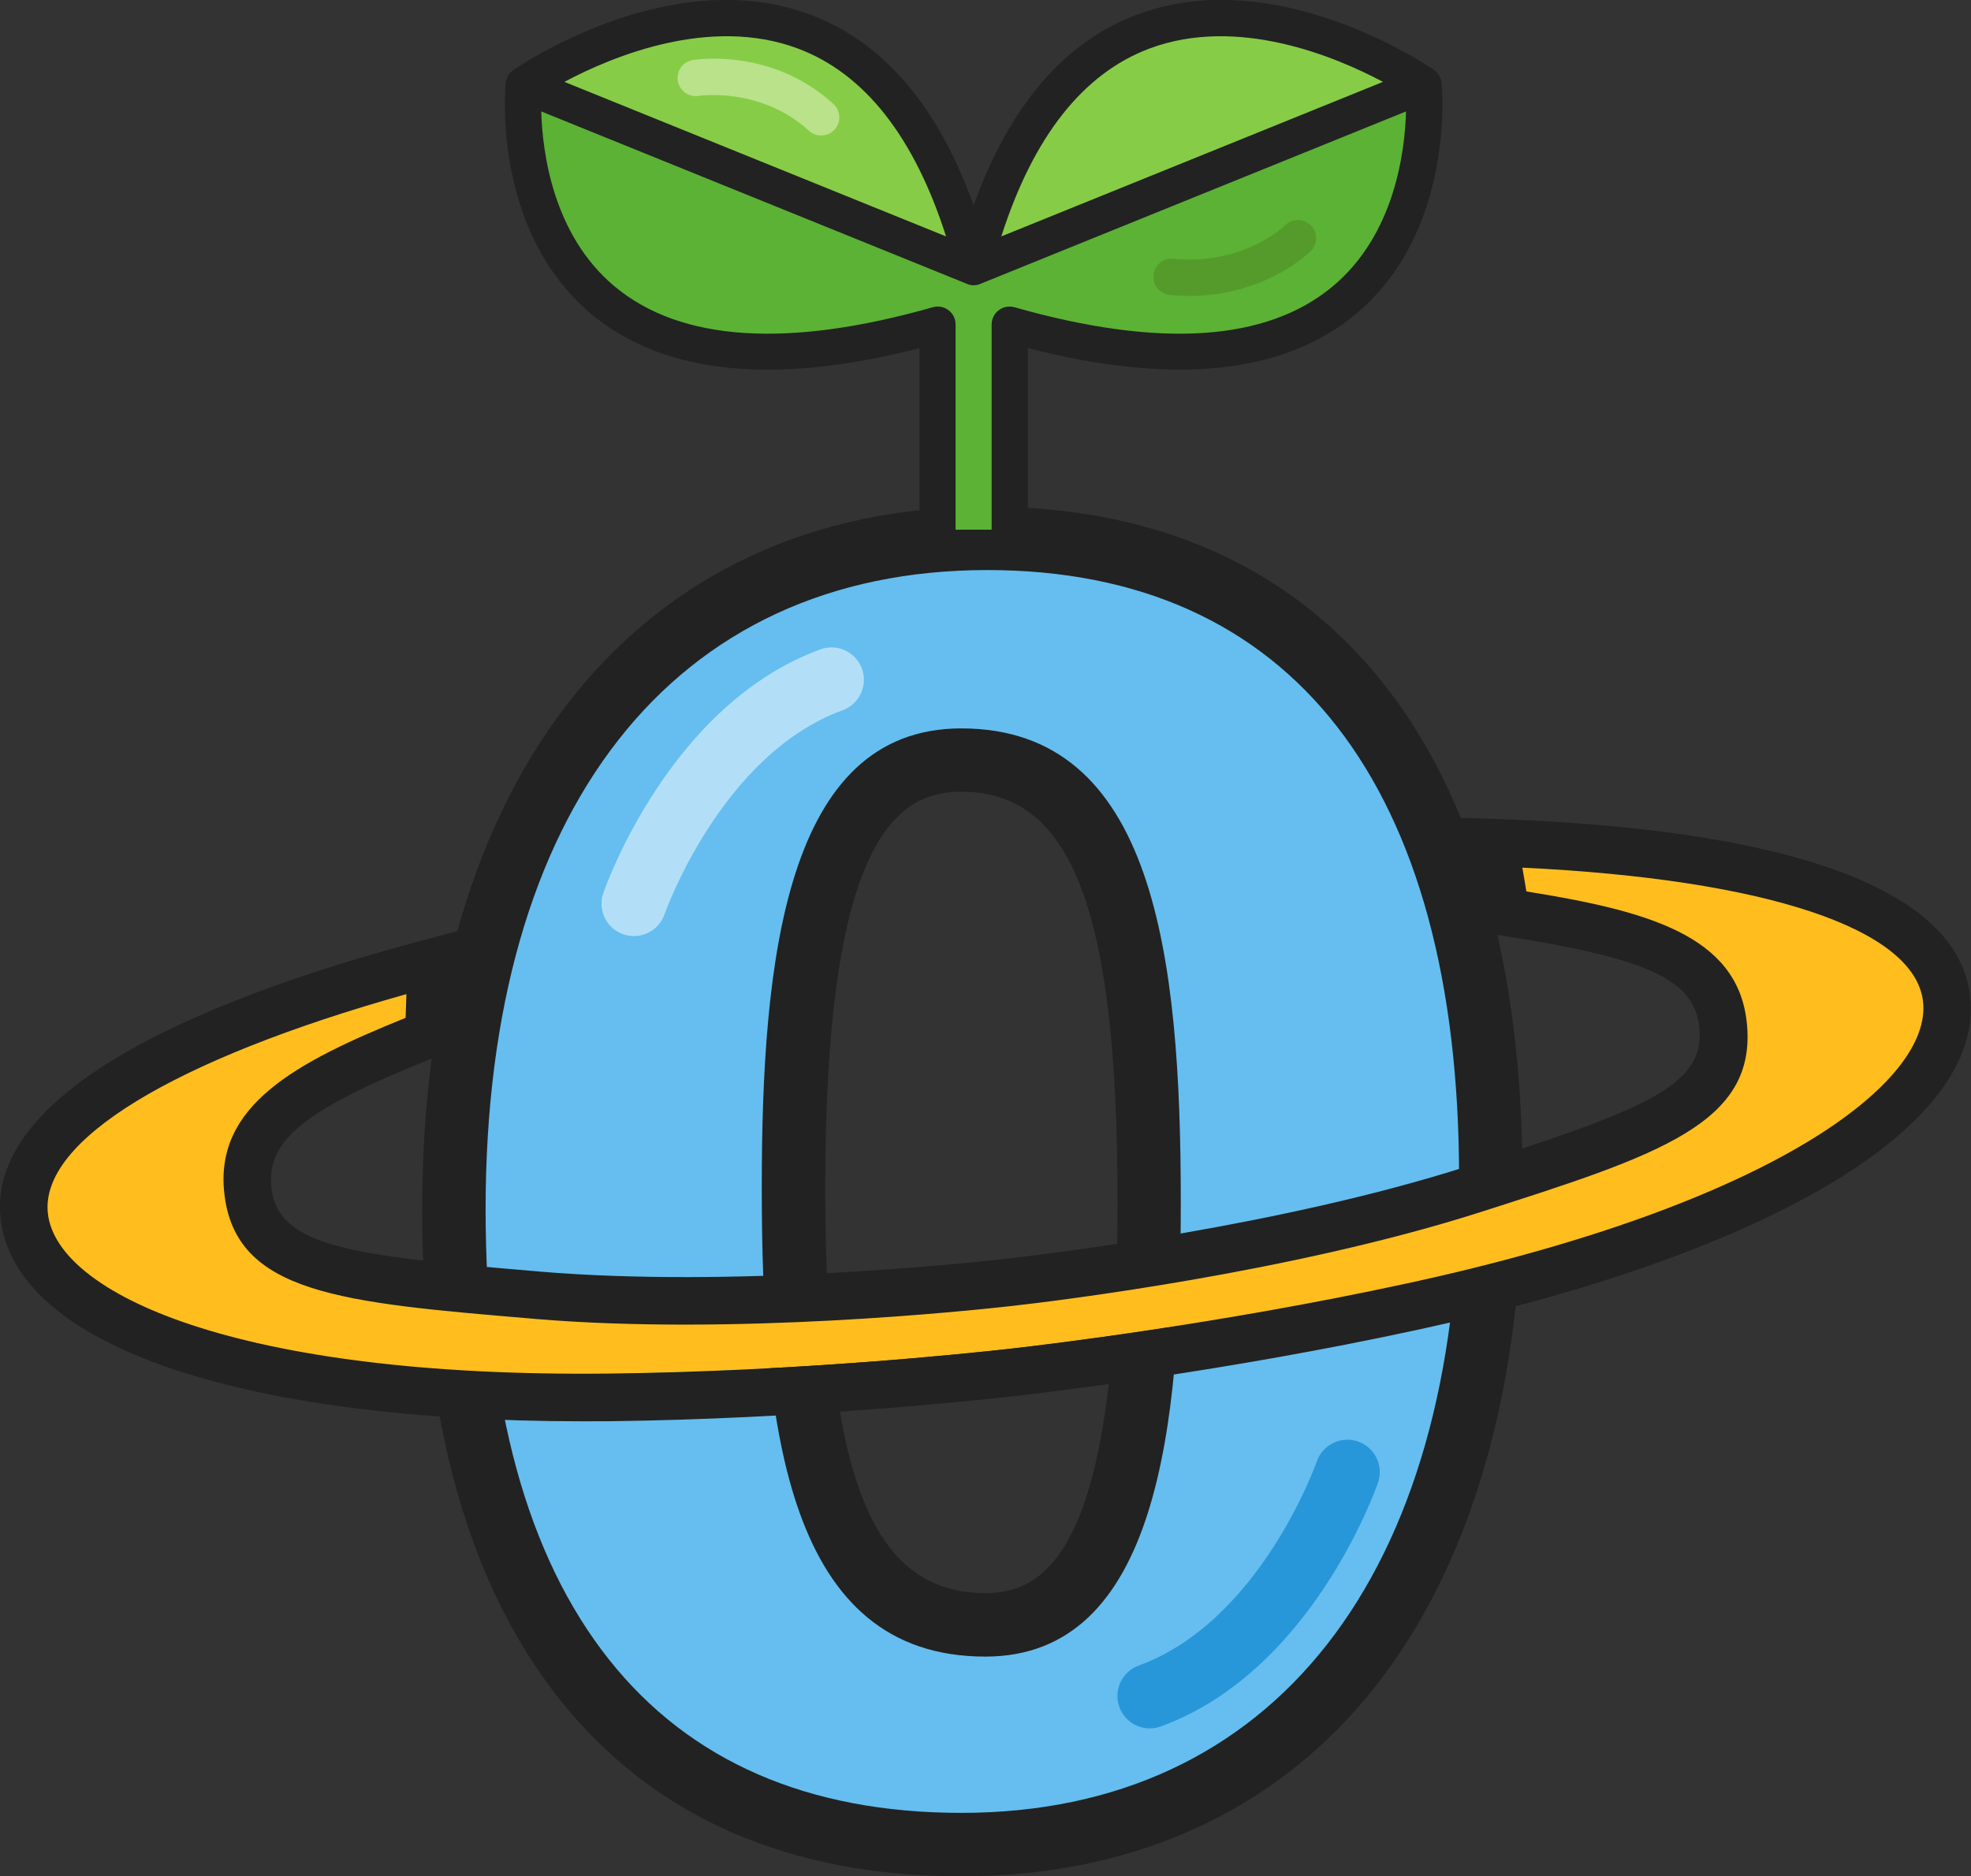 <?xml version="1.0" encoding="utf-8"?>
<!-- Generator: Adobe Illustrator 26.2.1, SVG Export Plug-In . SVG Version: 6.00 Build 0)  -->
<svg version="1.1" id="Layer_1" xmlns="http://www.w3.org/2000/svg" xmlns:xlink="http://www.w3.org/1999/xlink" x="0px" y="0px"
	 viewBox="0 0 248.65 236.75" style="enable-background:new 0 0 248.65 236.75;" xml:space="preserve">
<rect x="0" y="0" width="248.65" height="236.75" fill="#333333" stroke="none"/>
<style type="text/css">
	.st0{fill:#65BEEF;}
	.st1{fill:#222222;}
	.st2{fill:#87CC46;}
	.st3{fill:#5BB234;}
	.st4{fill:#B9E28A;}
	.st5{fill:#549B2C;}
	.st6{fill:#FFBE1D;}
	.st7{opacity:0.6;fill:#007DC9;}
	.st8{opacity:0.5;fill:#FFFFFF;}
</style>
<g>
	<path class="st0" d="M121.28,232.61c-41.58,0-64.02-28.98-64.02-80.15c0-50.41,23.69-84.68,67.29-84.68
		c41.58,0,63.51,29.99,63.51,80.65C188.06,198.58,164.88,232.61,121.28,232.61z M124.3,204.88c15.12,0,20.67-18.15,20.67-53.43
		c0-33.52-4.28-55.7-23.69-55.7c-15.37,0-21.17,18.15-21.17,53.93C100.11,183.21,104.64,204.88,124.3,204.88z"/>
</g>
<g>
	<path class="st1" d="M121.28,236.75c-21.89,0-38.96-7.54-50.74-22.4c-11.46-14.47-17.28-35.25-17.28-61.74
		c0-54.7,27.32-88.68,71.29-88.68c42.9,0,67.51,30.85,67.51,84.65c0,26.07-6.18,47.97-17.86,63.32
		C161.83,228.16,143.52,236.75,121.28,236.75z M124.55,71.93c-39.63,0-63.29,30.16-63.29,80.68c0,24.65,5.23,43.75,15.55,56.77
		c10.18,12.85,25.14,19.37,44.47,19.37c39.32,0,62.79-29.97,62.79-80.18C184.06,99.15,162.93,71.93,124.55,71.93z M124.3,209.03
		c-24.78,0-28.2-28.45-28.2-59.19c0-28.65,2.99-57.93,25.17-57.93c24.34,0,27.69,28.69,27.69,59.7
		C148.97,180,146.04,209.03,124.3,209.03z M121.28,99.9c-7.99,0-17.17,5.68-17.17,49.93c0,36.36,5.85,51.19,20.2,51.19
		c7.76,0,16.67-5.62,16.67-49.43C140.97,114.88,135.26,99.9,121.28,99.9z"/>
</g>
<g>
	<g>
		<path class="st2" d="M179.74,10.32l-57.2,23.17C136.26-19.79,179.74,10.32,179.74,10.32z"/>
		<path class="st2" d="M65.34,10.32c0,0,43.47-30.11,57.2,23.17L65.34,10.32z"/>
		<path class="st3" d="M179.74,10.32c0,0,4.58,46.75-52.62,30.48v26.04h-9.17V40.8c-57.2,16.27-52.62-30.48-52.62-30.48l57.2,23.17
			L179.74,10.32z"/>
		<path class="st4" d="M103.29,17.08c-0.45-0.06-0.88-0.25-1.24-0.58c-6.1-5.57-13.84-4.41-13.91-4.4c-1.24,0.2-2.42-0.64-2.63-1.89
			c-0.2-1.25,0.63-2.42,1.88-2.63c0.4-0.07,9.96-1.58,17.75,5.54c0.93,0.85,1,2.3,0.15,3.24C104.76,16.93,104.01,17.17,103.29,17.08
			z"/>
		<path class="st5" d="M151.92,37.27c-1.35,0.1-2.8,0.1-4.33-0.05c-1.26-0.12-2.19-1.24-2.07-2.5c0.12-1.26,1.23-2.2,2.5-2.07
			c8.83,0.84,13.9-4.02,14.11-4.23c0.9-0.88,2.35-0.87,3.24,0.03c0.89,0.9,0.88,2.34-0.01,3.23
			C165.12,31.92,160.29,36.63,151.92,37.27z"/>
	</g>
	<g>
		<path class="st1" d="M129.66,67.6V43.92c18.4,4.73,32.31,3.28,41.39-4.3c12.49-10.43,10.89-28.39,10.81-29.15
			c-0.06-0.66-0.42-1.27-0.97-1.65c-0.8-0.56-19.85-13.53-37.41-6.99c-9.2,3.42-16.13,11.51-20.65,24.08
			c-4.52-12.57-11.45-20.66-20.65-24.08C84.62-4.71,65.58,8.28,64.77,8.83c-0.55,0.38-0.9,0.98-0.97,1.65
			c-0.08,0.76-1.68,18.71,10.81,29.15c9.08,7.58,22.99,9.02,41.39,4.3V67.6 M145.05,6.11c11.06-4.12,23.35,0.99,29.42,4.22
			l-48.15,19.5C130.35,17.24,136.64,9.25,145.05,6.11z M100.62,6.11c8.42,3.14,14.7,11.12,18.73,23.72l-48.15-19.5
			C77.27,7.1,89.56,1.99,100.62,6.11z M119.66,39.14c-0.57-0.43-1.31-0.57-1.99-0.37c-18.29,5.2-31.78,4.32-40.11-2.61
			c-7.81-6.5-9.13-16.93-9.28-22.1l53.86,21.82c0.38,0.15,1,0.15,1.38,0l53.86-21.82c-0.15,5.18-1.47,15.6-9.28,22.1
			c-8.33,6.93-21.82,7.81-40.11,2.61c-0.68-0.19-1.42-0.06-1.99,0.37c-0.57,0.43-0.9,1.1-0.9,1.81V67.6h-4.55V40.95
			C120.56,40.24,120.23,39.57,119.66,39.14z"/>
	</g>
</g>
<path class="st6" d="M76.9,173.32c23.75-0.29,44.93-2.49,50.86-3.16c4.21-0.47,26.41-3.11,50.28-8.27
	c45.06-9.75,69.05-22.48,67.54-35.85c-1.31-11.57-21.6-18.52-57.3-19.72c0.67,1.92,1.25,3.85,1.73,5.79
	c17.17,2.66,26.37,8.42,27.35,17.12c1.16,10.25-9.17,13.72-31.59,20.88c-23.52,7.51-52.77,11.05-58.39,11.69
	c-5.62,0.64-34.94,3.7-59.53,1.64c-23.45-1.97-35.41-2.92-36.57-13.17c-0.98-8.7,6.7-16.36,22.84-22.78
	c0.04-2.01,0.17-4.02,0.4-6.04c-34.53,9.13-52.76,20.44-51.45,32.01C4.58,166.83,30.69,173.85,76.9,173.32z"/>
<path class="st1" d="M73.53,179.34c-43.63,0-71.65-9.69-73.45-25.55c-1.51-13.37,17.05-25.56,53.67-35.25l4.22-1.12l-0.48,4.34
	c-0.18,1.62-0.32,5.74-0.38,8.77l-0.04,1.99l-1.85,0.74c-16.76,6.67-21.66,10.56-20.97,16.66c0.84,7.45,10.27,8.54,33.42,10.49
	l0.42,0.04c24.33,2.04,53.37-1,58.94-1.63c5.58-0.63,34.62-4.16,57.82-11.57c22.99-7.34,30.35-10.33,29.52-17.69
	c-0.67-5.96-6.47-8.64-24.83-11.49l-1.97-0.3l-0.48-1.93c-0.23-0.91-0.44-2.2-0.69-3.69c-0.29-1.76-0.66-3.95-0.97-4.84l-1.44-4.13
	l4.37,0.15c37.86,1.26,58.67,9,60.18,22.38c1.84,16.25-24.94,32.39-69.88,42.12c-24.02,5.2-46.35,7.84-50.58,8.32
	c-5.96,0.67-27.26,2.89-51.16,3.18h0C75.79,179.34,74.65,179.34,73.53,179.34z M51.27,125.44c-29.44,8.26-46.26,18.51-45.23,27.68
	c1.14,10.1,23.79,20.73,70.82,20.2l0,0c23.62-0.28,44.67-2.48,50.56-3.14c4.18-0.47,26.25-3.08,49.99-8.22
	c46.42-10.04,66.33-25.48,65.19-35.58c-1.04-9.2-19.84-15.44-50.55-16.9c0.1,0.56,0.19,1.13,0.29,1.69
	c0.07,0.44,0.15,0.89,0.22,1.31c15.12,2.43,26.56,5.49,27.79,16.41c1.45,12.86-11.02,16.84-33.66,24.08
	c-23.74,7.58-53.29,11.17-58.97,11.81c-5.67,0.64-35.23,3.73-60.12,1.65l-0.42-0.04c-24.15-2.03-37.45-3.15-38.88-15.79
	c-1.25-11.1,8.99-16.55,22.87-22.17C51.2,127.56,51.23,126.5,51.27,125.44z"/>
<path class="st7" d="M145.05,218.09c-1.67,0-3.23-1.03-3.84-2.69c-0.77-2.12,0.32-4.46,2.44-5.24c15.34-5.59,22.4-25.55,22.47-25.75
	c0.74-2.13,3.06-3.26,5.2-2.52c2.13,0.74,3.26,3.06,2.52,5.2c-0.34,0.97-8.44,23.84-27.39,30.75
	C145.99,218.01,145.52,218.09,145.05,218.09z"/>
<path class="st8" d="M104.9,81.69c1.67,0,3.23,1.03,3.84,2.69c0.77,2.12-0.32,4.46-2.44,5.24c-15.34,5.59-22.4,25.55-22.47,25.75
	c-0.74,2.13-3.06,3.26-5.2,2.52c-2.13-0.74-3.26-3.06-2.52-5.2c0.34-0.97,8.44-23.84,27.39-30.75
	C103.96,81.77,104.43,81.69,104.9,81.69z"/>
</svg>
